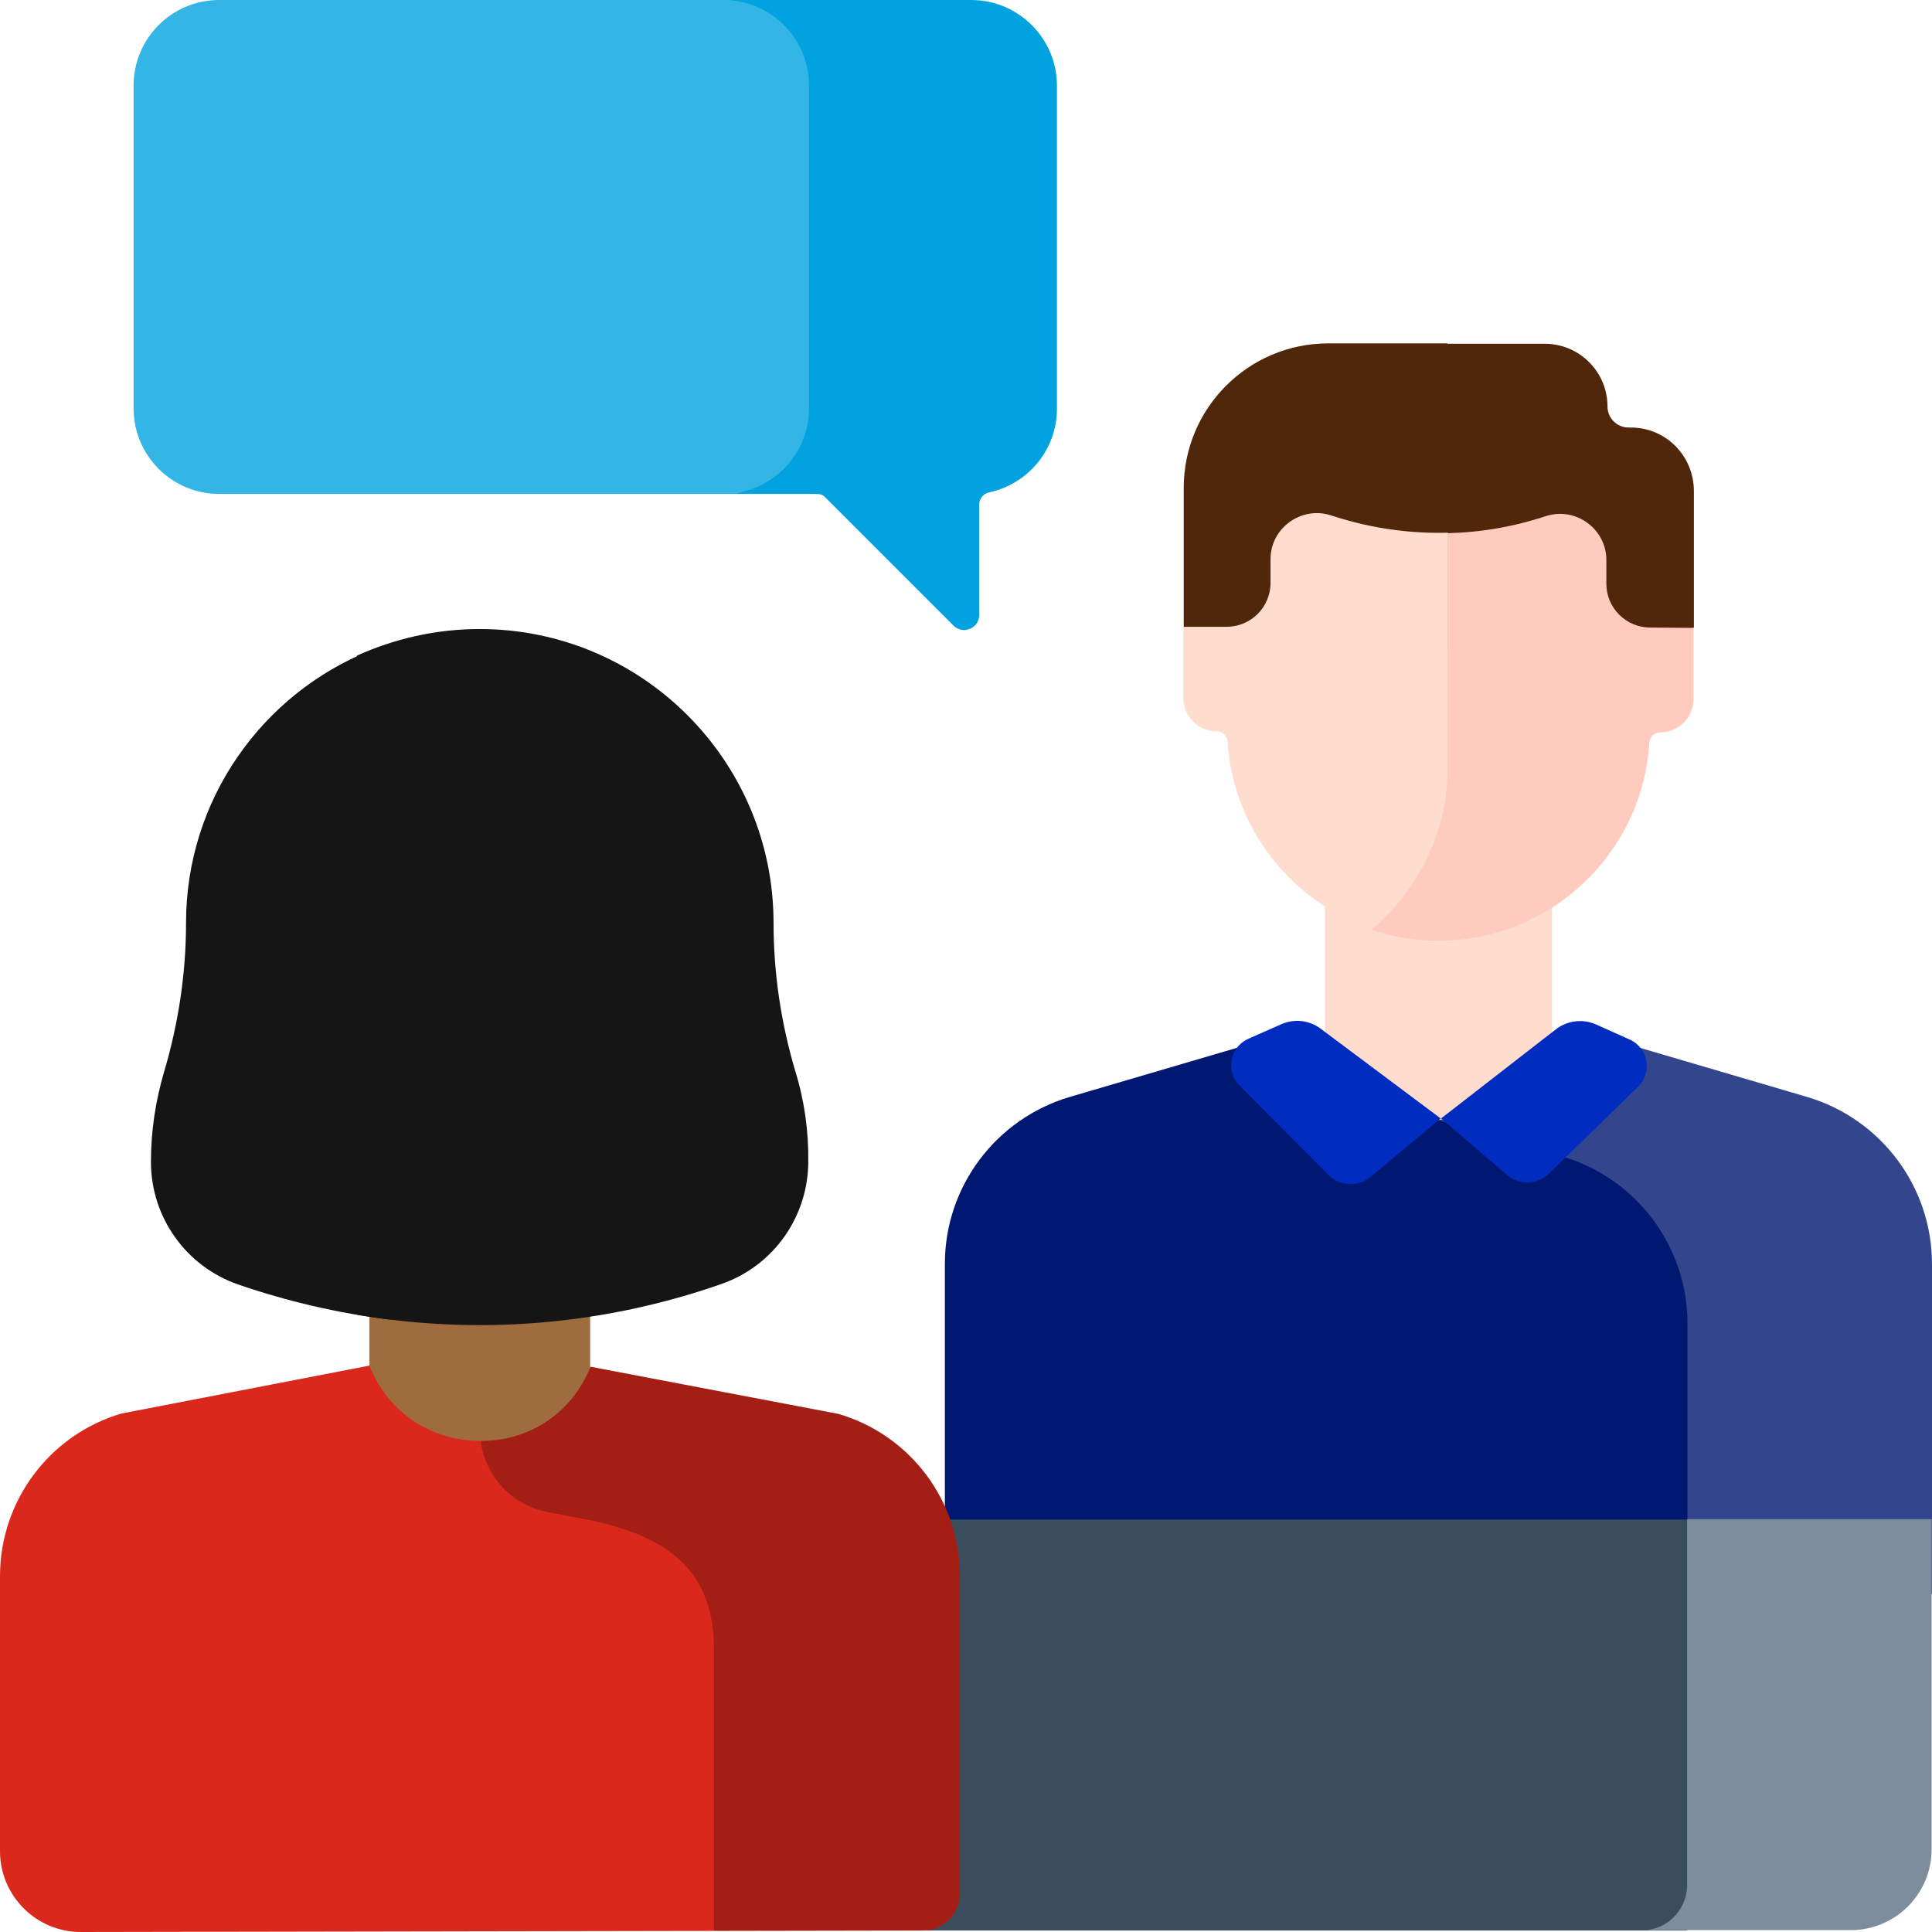 <?xml version="1.0" encoding="utf-8"?>
<!-- Generator: Adobe Illustrator 25.0.1, SVG Export Plug-In . SVG Version: 6.00 Build 0)  -->
<svg version="1.1" id="Capa_1" xmlns="http://www.w3.org/2000/svg" xmlns:xlink="http://www.w3.org/1999/xlink" x="0px" y="0px"
	 viewBox="0 0 512 512" style="enable-background:new 0 0 512 512;" xml:space="preserve">
<style type="text/css">
	.st0{fill:#51270B;}
	.st1{fill:#001871;}
	.st2{fill:#33468D;}
	.st3{fill:#FFDDCE;}
	.st4{fill:#FFCBBE;}
	.st5{fill:#002CC0;}
	.st6{fill:#394D5C;}
	.st7{fill:#7D8D9C;}
	.st8{fill:#9E6C3F;}
	.st9{fill:#151516;}
	.st10{fill:#33B5E6;}
	.st11{fill:#00A3E0;}
	.st12{fill:#DA291C;}
	.st13{fill:#A31F15;}
</style>
<g>
	<g>
		<g>
			<g>
				<path class="st0" d="M383.6,91H352c-21.2,0-38.3,17.2-38.3,38.3v37l9.3,5.6h64.4V97.7L383.6,91z"/>
			</g>
			<path class="st1" d="M453.3,348.4c0-20.9-13.8-39.4-33.9-45.3l-56-16.5l0-12h-25.1l-54.8,16.1c-19.6,5.8-33.1,23.8-33.1,44.2
				v87.5h202.9L453.3,348.4z"/>
			<g>
				<path class="st2" d="M478.9,290.7l-54.8-16.1h-64.8l0,15.8l54.8,16.1c19.6,5.8,33.1,23.8,33.1,44.2v71.7H512V335
					C512,314.5,498.5,296.5,478.9,290.7z"/>
			</g>
			<g>
				<g>
					<g>
						<g>
							<g>
								<g>
									<g>
										<g>
											<path class="st3" d="M411.3,285.7v-48.4h-60.2v48.4c0,16.6,30.9,11,30.9,11S411.3,302.3,411.3,285.7L411.3,285.7z"/>
										</g>
									</g>
								</g>
							</g>
						</g>
					</g>
				</g>
				<path class="st3" d="M386,217.7c0.9-4.1,1.3-8.3,1.3-12.6v-64.1c-11.6,0.8-23.3-0.7-34.5-4.4l0,0c-7.9-2.6-16.1,3.3-16.1,11.6
					v6.3c0,6.4-5.2,11.6-11.6,11.6h-11.5v18.9c0,4.8,3.9,8.8,8.8,8.8c1.5,0,2.8,1.2,2.9,2.7c1.6,24.9,19.4,45.4,43,51
					C377,239.9,383.3,229.5,386,217.7L386,217.7z"/>
				<g>
					<path class="st0" d="M432.2,113.3h-0.6c-3.1,0-5.6-2.5-5.6-5.6c0-9.2-7.5-16.6-16.6-16.6h-25.7v80.8h55.9l9.3-5.6v-36.3
						C448.8,120.7,441.4,113.3,432.2,113.3L432.2,113.3z"/>
				</g>
				<g>
					<path class="st4" d="M437.3,166.3c-6.4,0-11.6-5.2-11.6-11.6v-6.3c0-8.3-8.2-14.2-16.1-11.6c-8.5,2.8-17.2,4.3-26,4.5v62
						c0,4.2-0.4,8.3-1.3,12.4c-2.8,12.2-9.6,22.9-18.9,30.7c5.6,1.9,11.6,2.9,17.8,2.9c29.8,0,54.1-23.2,55.9-52.5
						c0.1-1.5,1.3-2.7,2.9-2.7c4.8,0,8.8-3.9,8.8-8.8v-18.9L437.3,166.3L437.3,166.3z"/>
				</g>
			</g>
			<g>
				<path class="st5" d="M339.4,271.5l-8.6,3.8c-4.9,2.2-6.1,8.6-2.3,12.4l23.7,23.8c3,2.9,7.7,3.1,11,0.4l18.6-15.5l-31.7-23.7
					C347,270.3,342.9,269.9,339.4,271.5L339.4,271.5z"/>
				<path class="st5" d="M412.3,272.8l-30.4,23.6l17.5,15c3.2,2.7,8,2.6,11-0.3l23.7-23.1c3.9-3.8,2.7-10.3-2.2-12.5l-8.7-3.9
					C419.6,269.9,415.4,270.4,412.3,272.8L412.3,272.8z"/>
			</g>
		</g>
		<path class="st6" d="M453.4,501.4l0-98.7H121.7v108.9h325.2C450.5,509.6,453.1,505.8,453.4,501.4z"/>
		<path class="st7" d="M447.1,402.6v97.6c-0.4,6.2-5.4,11.3-11.7,11.3h55.1c11.8,0,21.4-9.6,21.4-21.4v-87.5L447.1,402.6z"/>
		<g>
			<g>
				<g>
					<g>
						<g>
							<g>
								<g>
									<g>
										<g>
											<g>
												<g>
													<g>
														<g>
															<g>
																<g>
																	<path class="st8" d="M156.4,373.7v-47H97.9v47c0,16.2,29.3,17.6,29.3,17.6S156.4,389.9,156.4,373.7z"/>
																</g>
															</g>
														</g>
													</g>
												</g>
											</g>
										</g>
									</g>
								</g>
							</g>
						</g>
					</g>
				</g>
			</g>
			<path class="st9" d="M128.5,342.8c14.2-4.9,23.8-18.4,23.8-33.5c0-8.3-1.2-16.6-3.6-24.6c-3.9-13.1-5.9-26.8-5.9-40.5v0
				c0-31.5-18.2-58.8-44.7-71.8c-28.6,11.5-48.8,39.5-48.8,72.2v0c0,13.3-2,26.6-5.8,39.4c-2.3,7.8-3.5,15.8-3.5,23.9
				c0,14.7,9.3,27.7,23.1,32.5c13.1,4.5,26.5,7.6,40.1,9.3C111.7,348,120.2,345.7,128.5,342.8z"/>
			<path class="st9" d="M210.8,284c-3.8-12.8-5.8-26-5.8-39.4v0c0-43-34.9-77.9-77.9-77.9c-11.6,0-22.7,2.6-32.6,7.1
				c26.7,12.3,45.3,39.3,45.3,70.7v0c0,13.3,1.9,26.6,5.8,39.4c2.3,7.8,3.5,15.8,3.5,23.9c0,14.7-9.3,27.7-23.1,32.5
				c-10.3,3.6-20.8,6.3-31.5,8.1c32.2,5.5,65.4,2.8,96.6-8.1c13.9-4.8,23.1-17.9,23.1-32.5C214.3,299.8,213.2,291.8,210.8,284
				L210.8,284z"/>
		</g>
		<g>
			<path class="st10" d="M222.3,108.2V22.7C222.3,1.8,204.2,0,191.7,0H58.1C45.5,0,35.4,10.2,35.4,22.7v85.5
				c0,12.5,10.1,22.7,22.7,22.7h137.2l5.5-0.3c6.8-0.4,13.2-3.5,17.2-9C220.7,117.8,222.3,113.2,222.3,108.2L222.3,108.2z"/>
		</g>
		<path class="st11" d="M257.4,0h-65.7c12.5,0,22.7,10.1,22.7,22.7v85.5c0,10.9-7.7,20-18,22.2c-0.4,0.1-0.8,0.3-1.1,0.5h21.2
			c0.9,0,1.7,0.3,2.3,1l33.9,33.9c2.5,2.5,6.8,0.7,6.8-2.8v-29.3c0-1.5,1.1-2.9,2.6-3.2c10.3-2.2,18-11.3,18-22.2V22.7
			C280.1,10.2,269.9,0,257.4,0L257.4,0z"/>
		<g>
			<path class="st12" d="M194,433.9c0-19.9-11.2-29.5-32.2-34l-11.9-2.3c-8.5-1.6-15.1-8.1-17.2-16.2c-13.6,2.3-28.6-4.1-34.7-19.3
				l-0.1-0.2l-65.7,12.7C13.1,380.2,0,397.8,0,417.7v72.9C0,502.4,9.6,512,21.4,512l167.7-0.3l4.7-3.6L194,433.9z"/>
		</g>
		<path class="st13" d="M244.7,511.6c5.3,0,9.7-4.4,9.7-9.7v-84.2c0-19.9-13.1-37.4-32.2-43l-65.7-12.5
			c-5.3,13.1-17.1,19.7-29.1,19.7c1.2,9.3,8.2,17,17.7,18.8l11.9,2.3c21,4.5,32.2,14.1,32.2,34v74.7L244.7,511.6z"/>
	</g>
</g>
</svg>
